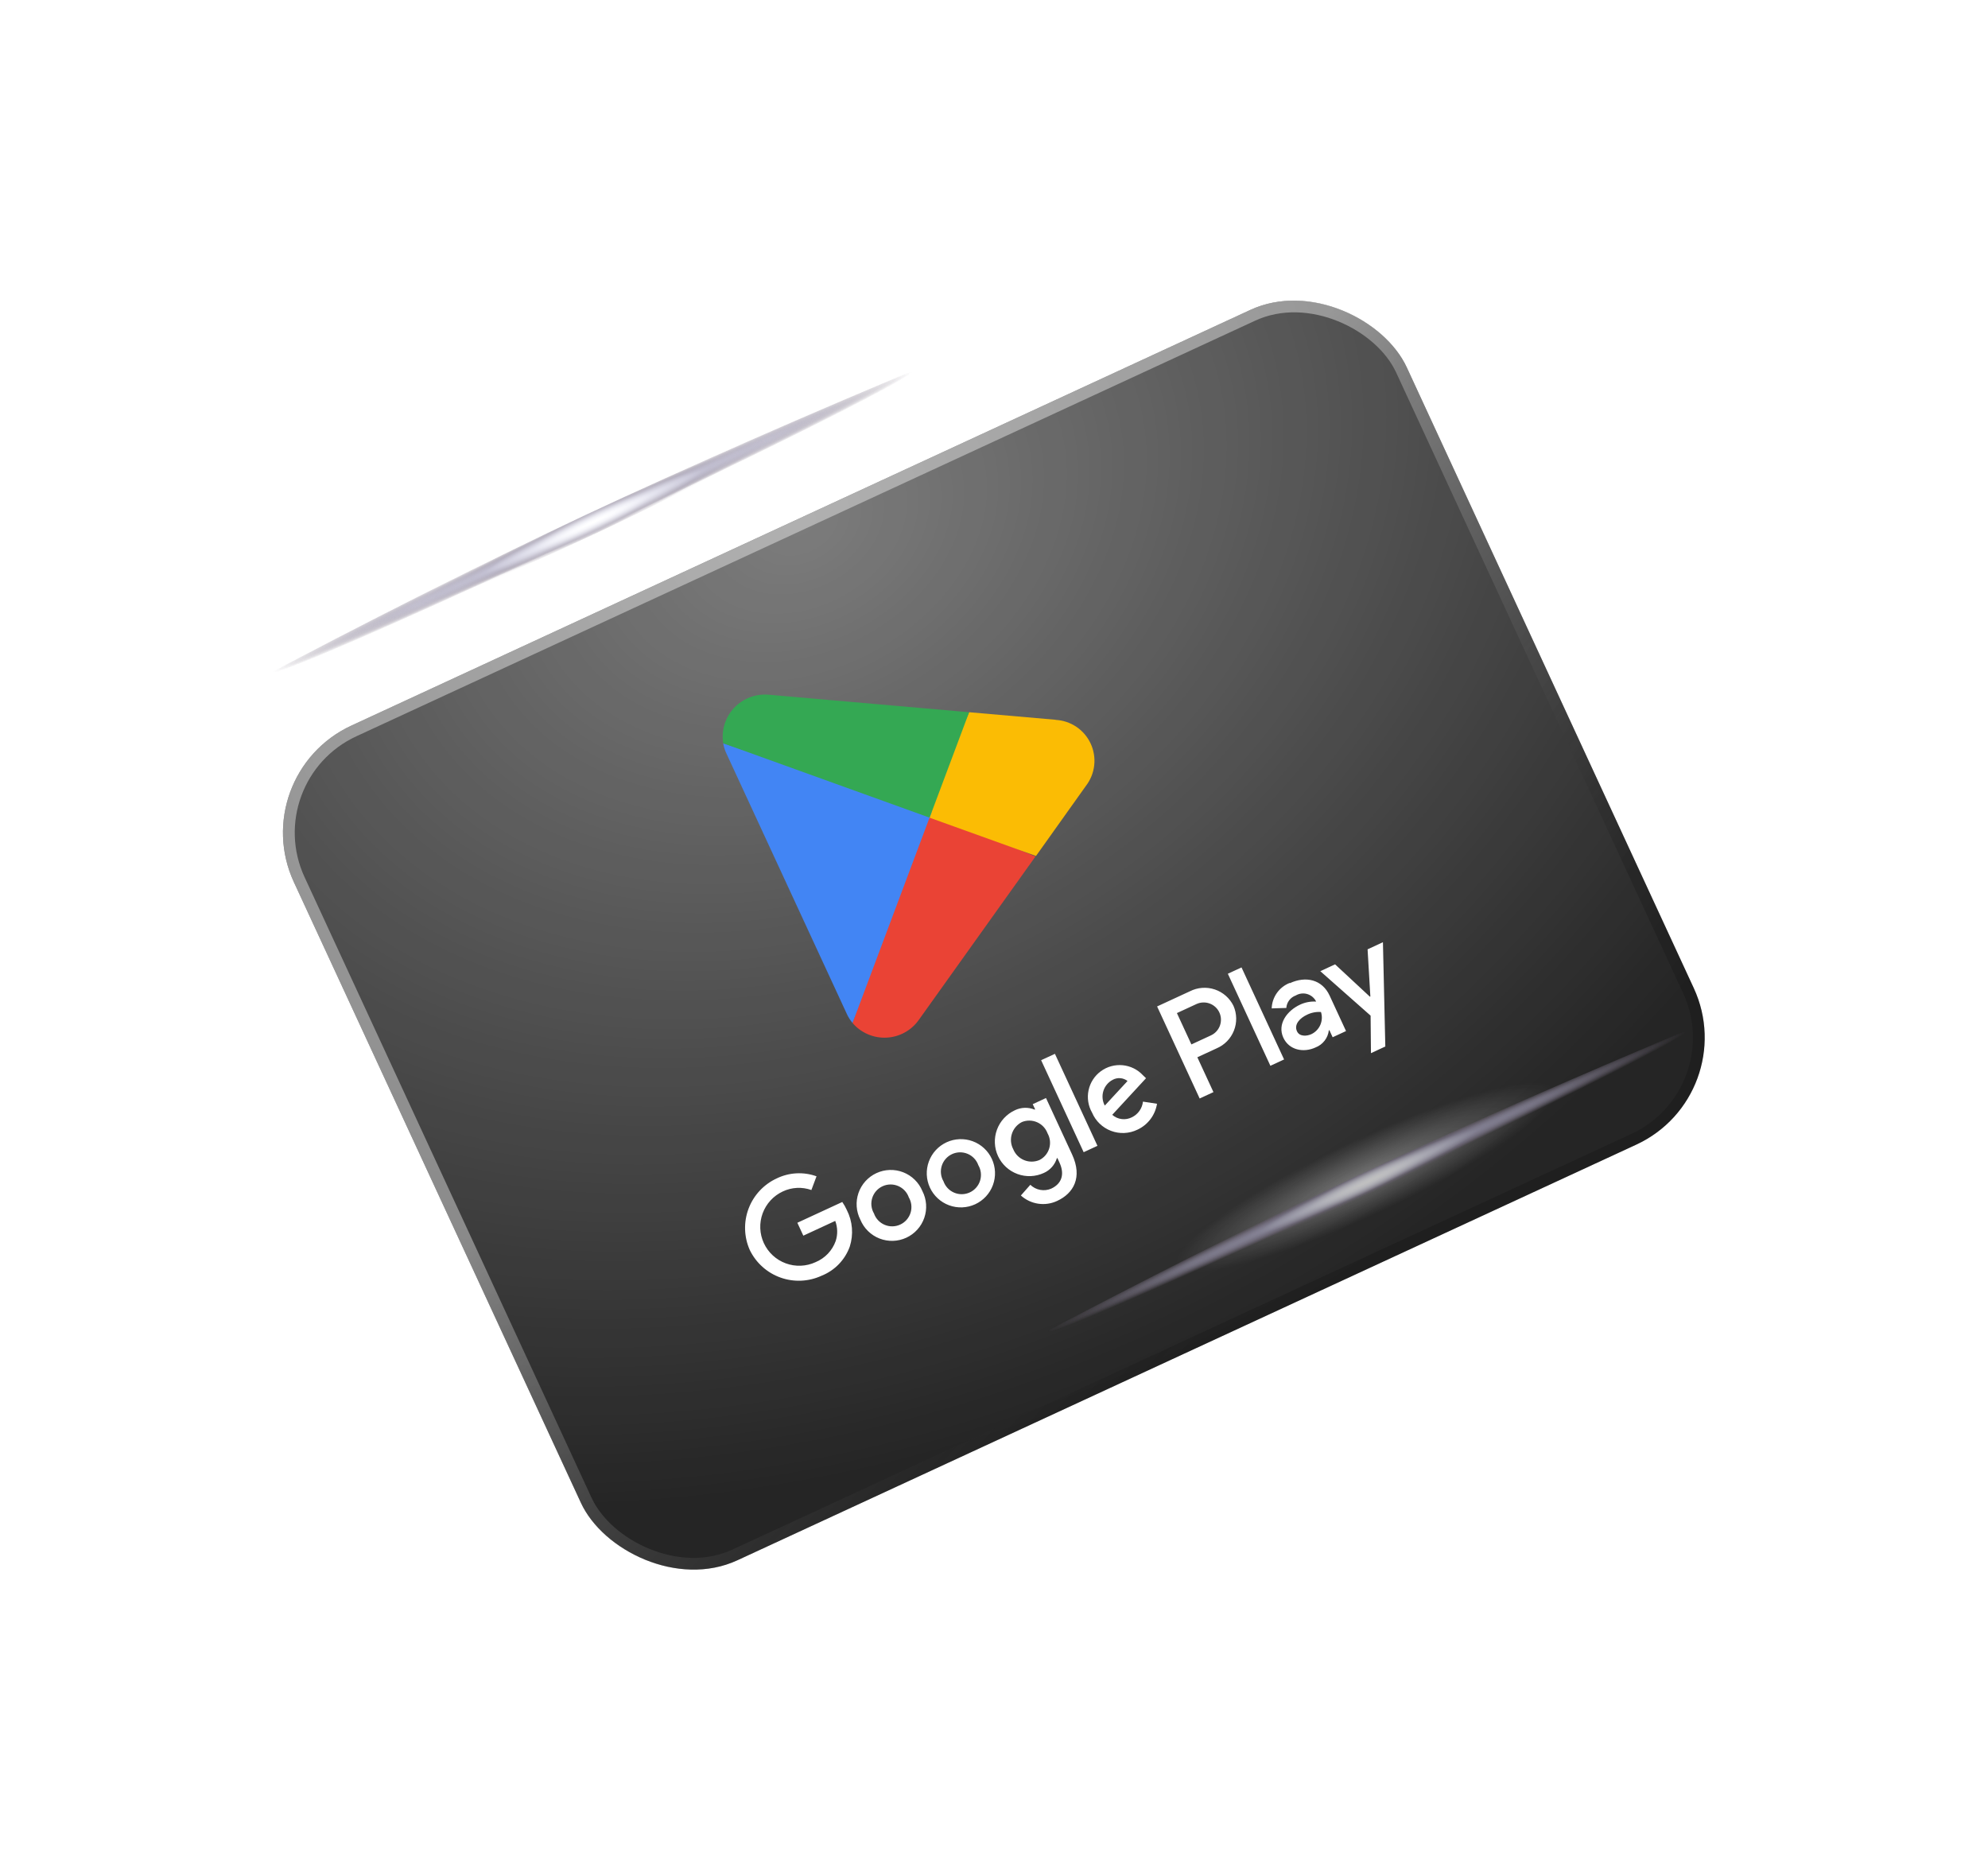 <svg width="301" height="281" viewBox="0 0 301 281" fill="none" xmlns="http://www.w3.org/2000/svg">
<g filter="url(#filter0_d_8621_27102)">
<rect x="37.002" y="103.072" width="185.651" height="139.238" rx="17.851" transform="rotate(-24.816 37.002 103.072)" fill="#252525"/>
<rect x="37.002" y="103.072" width="185.651" height="139.238" rx="17.851" transform="rotate(-24.816 37.002 103.072)" fill="url(#paint0_radial_8621_27102)" fill-opacity="0.4" style="mix-blend-mode:overlay"/>
<rect x="38.187" y="103.507" width="183.866" height="137.453" rx="16.959" transform="rotate(-24.816 38.187 103.507)" stroke="url(#paint1_linear_8621_27102)" stroke-opacity="0.4" stroke-width="1.785" style="mix-blend-mode:overlay"/>
<g clip-path="url(#clip0_8621_27102)">
<path d="M140.062 108.449L129.083 140.609C129.714 141.346 130.505 141.929 131.396 142.313C132.287 142.697 133.254 142.873 134.223 142.826C135.192 142.78 136.137 142.512 136.987 142.044C137.837 141.576 138.569 140.92 139.126 140.125L156.778 115.398L140.062 108.449Z" fill="#EA4335"/>
<path d="M159.841 94.699L146.734 93.556L139.803 109.185L156.857 115.322L164.425 104.695C165.115 103.797 165.547 102.727 165.672 101.601C165.798 100.475 165.613 99.336 165.138 98.308C164.662 97.279 163.914 96.401 162.975 95.767C162.036 95.134 160.941 94.769 159.809 94.714L159.841 94.699Z" fill="#FBBC04"/>
<path d="M109.503 98.27C109.594 98.805 109.757 99.326 109.988 99.818L128.215 139.237C128.444 139.729 128.735 140.19 129.081 140.609L141.054 108.683L109.503 98.27Z" fill="#4285F4"/>
<path d="M140.749 109.518L146.735 93.555L116.465 90.91C115.32 90.799 114.167 90.993 113.123 91.473C111.862 92.053 110.825 93.03 110.17 94.254C109.516 95.478 109.279 96.883 109.497 98.254L140.749 109.518Z" fill="#34A853"/>
</g>
<path d="M207.063 129.455L207.484 136.594L207.413 136.627L202.143 131.729L199.905 132.764L207.52 139.496L207.573 145.175L209.748 144.169L209.388 128.379L207.063 129.455ZM187.976 132.194L185.904 133.152L192.348 147.088L194.42 146.13L187.976 132.194ZM180.178 135.8L175.195 138.104L181.639 152.04L183.727 151.074L181.288 145.799L184.19 144.457C184.785 144.206 185.324 143.84 185.776 143.379C186.227 142.919 186.583 142.373 186.822 141.774C187.062 141.175 187.179 140.534 187.169 139.889C187.158 139.244 187.02 138.607 186.761 138.016C186.478 137.436 186.082 136.917 185.597 136.49C185.111 136.064 184.546 135.738 183.933 135.532C183.321 135.325 182.673 135.243 182.029 135.289C181.384 135.335 180.755 135.509 180.178 135.8ZM183.338 142.489L180.388 143.853L178.194 139.108L181.152 137.74C181.781 137.449 182.5 137.42 183.151 137.659C183.802 137.898 184.331 138.386 184.622 139.015C184.913 139.645 184.942 140.364 184.703 141.015C184.463 141.665 183.975 142.194 183.346 142.485L183.338 142.489ZM195.266 134.545C194.486 134.852 193.814 135.38 193.33 136.064C192.847 136.748 192.573 137.559 192.544 138.396L194.76 138.331C194.788 137.911 194.939 137.508 195.193 137.172C195.447 136.836 195.794 136.582 196.19 136.441C196.439 136.294 196.715 136.197 197.002 136.157C197.288 136.117 197.58 136.134 197.86 136.207C198.14 136.28 198.403 136.408 198.633 136.583C198.864 136.758 199.058 136.977 199.203 137.227L199.269 137.369C198.44 137.317 197.611 137.473 196.858 137.822C194.872 138.74 193.352 140.767 194.31 142.84C195.174 144.706 197.351 145.159 199.186 144.31C199.723 144.102 200.194 143.752 200.549 143.297C200.903 142.843 201.128 142.3 201.198 141.728L201.278 141.692L201.775 142.767L203.8 141.831L201.32 136.469C200.175 133.993 197.688 133.473 195.3 134.577L195.266 134.545ZM198.553 142.299C197.873 142.613 196.763 142.704 196.375 141.866C195.878 140.79 196.866 139.834 197.894 139.358C198.549 139.034 199.28 138.892 200.008 138.947C200.212 139.587 200.176 140.28 199.909 140.896C199.641 141.512 199.16 142.01 198.553 142.299ZM124.428 178.86C122.462 179.776 120.215 179.881 118.173 179.153C116.131 178.424 114.458 176.92 113.517 174.967C112.638 172.984 112.576 170.736 113.343 168.708C114.111 166.68 115.647 165.036 117.618 164.132C118.548 163.683 119.559 163.424 120.591 163.371C121.623 163.317 122.655 163.47 123.628 163.821L122.851 165.898C121.44 165.396 119.887 165.472 118.532 166.11C117.112 166.766 116.011 167.96 115.471 169.429C114.931 170.897 114.997 172.52 115.653 173.94C116.31 175.36 117.504 176.462 118.973 177.001C120.441 177.541 122.064 177.476 123.484 176.819C124.188 176.528 124.824 176.092 125.349 175.54C125.874 174.988 126.278 174.331 126.533 173.614C126.856 172.622 126.831 171.55 126.462 170.574L121.63 172.809L120.726 170.855L127.528 167.71C127.794 168.091 128.024 168.496 128.213 168.92C129.091 170.639 129.251 172.636 128.659 174.474C128.302 175.461 127.74 176.362 127.011 177.118C126.282 177.874 125.402 178.467 124.428 178.86ZM139.657 166.057C139.976 166.678 140.166 167.356 140.215 168.052C140.265 168.748 140.173 169.447 139.946 170.106C139.719 170.766 139.361 171.373 138.893 171.89C138.425 172.408 137.858 172.826 137.225 173.118C136.592 173.411 135.906 173.573 135.208 173.594C134.511 173.615 133.817 173.495 133.167 173.241C132.517 172.987 131.926 172.604 131.428 172.115C130.93 171.627 130.536 171.043 130.269 170.398C129.951 169.777 129.761 169.099 129.711 168.403C129.662 167.707 129.753 167.008 129.98 166.349C130.208 165.689 130.566 165.082 131.033 164.565C131.501 164.047 132.069 163.629 132.702 163.337C133.335 163.044 134.021 162.882 134.718 162.861C135.415 162.84 136.11 162.96 136.759 163.214C137.409 163.468 138.001 163.851 138.499 164.34C138.997 164.828 139.391 165.412 139.657 166.057ZM137.601 167.008C137.466 166.624 137.252 166.273 136.974 165.977C136.695 165.681 136.358 165.446 135.983 165.288C135.609 165.13 135.205 165.051 134.799 165.058C134.392 165.065 133.991 165.157 133.622 165.327C133.253 165.498 132.924 165.744 132.655 166.049C132.387 166.355 132.185 166.713 132.063 167.101C131.941 167.488 131.901 167.898 131.946 168.302C131.992 168.706 132.121 169.096 132.326 169.447C132.461 169.831 132.674 170.182 132.953 170.478C133.231 170.774 133.569 171.009 133.943 171.167C134.318 171.325 134.721 171.404 135.128 171.397C135.535 171.39 135.935 171.298 136.304 171.128C136.673 170.957 137.003 170.711 137.271 170.406C137.54 170.1 137.741 169.742 137.864 169.354C137.986 168.967 138.025 168.557 137.98 168.153C137.935 167.749 137.806 167.359 137.601 167.008ZM150.177 161.193C150.752 162.437 150.81 163.858 150.337 165.144C149.864 166.431 148.899 167.477 147.655 168.052C146.411 168.627 144.99 168.684 143.704 168.212C142.417 167.739 141.372 166.774 140.796 165.53C140.221 164.286 140.164 162.865 140.637 161.579C141.109 160.292 142.074 159.246 143.318 158.671C144.562 158.096 145.983 158.039 147.27 158.511C148.556 158.984 149.602 159.949 150.177 161.193ZM148.128 162.14C147.993 161.756 147.78 161.405 147.501 161.109C147.222 160.813 146.885 160.578 146.51 160.42C146.136 160.262 145.732 160.184 145.326 160.19C144.919 160.197 144.519 160.289 144.15 160.46C143.78 160.63 143.451 160.876 143.183 161.181C142.914 161.487 142.712 161.845 142.59 162.233C142.468 162.621 142.428 163.03 142.474 163.434C142.519 163.838 142.648 164.228 142.853 164.579C142.988 164.963 143.201 165.314 143.48 165.61C143.759 165.906 144.096 166.141 144.471 166.299C144.845 166.457 145.249 166.536 145.655 166.529C146.062 166.522 146.462 166.43 146.832 166.26C147.201 166.089 147.53 165.843 147.798 165.538C148.067 165.232 148.269 164.874 148.391 164.487C148.513 164.099 148.553 163.69 148.507 163.286C148.462 162.881 148.333 162.491 148.128 162.14ZM158.384 151.993L162.323 160.511C163.939 164.007 162.525 166.408 160.073 167.542C159.178 167.965 158.177 168.114 157.198 167.968C156.218 167.823 155.304 167.391 154.569 166.727L155.999 165.106C156.409 165.502 156.926 165.77 157.487 165.874C158.047 165.979 158.626 165.916 159.151 165.693C160.733 164.962 161.248 163.543 160.41 161.731L160.096 161.051L160.017 161.088C159.867 161.577 159.613 162.029 159.274 162.413C158.935 162.797 158.518 163.103 158.05 163.312C156.791 163.894 155.353 163.953 154.052 163.474C152.75 162.996 151.692 162.02 151.11 160.761C150.528 159.503 150.47 158.064 150.948 156.763C151.427 155.461 152.403 154.403 153.661 153.821C154.124 153.595 154.63 153.469 155.146 153.452C155.661 153.436 156.174 153.529 156.651 153.725L156.73 153.689L156.364 152.898L158.373 151.969L158.384 151.993ZM158.611 157.321C158.475 156.95 158.265 156.61 157.995 156.321C157.724 156.032 157.398 155.801 157.037 155.64C156.675 155.48 156.285 155.394 155.889 155.387C155.494 155.38 155.101 155.453 154.734 155.601C154.374 155.782 154.053 156.033 153.791 156.339C153.53 156.646 153.331 157.002 153.209 157.386C153.086 157.77 153.041 158.174 153.076 158.576C153.112 158.977 153.227 159.368 153.415 159.724C153.566 160.095 153.789 160.432 154.072 160.715C154.355 160.999 154.691 161.222 155.062 161.374C155.432 161.525 155.829 161.601 156.229 161.597C156.63 161.593 157.025 161.51 157.393 161.351C157.743 161.172 158.053 160.924 158.305 160.623C158.557 160.321 158.746 159.972 158.86 159.596C158.974 159.219 159.01 158.824 158.968 158.433C158.925 158.042 158.804 157.664 158.611 157.321ZM159.724 145.277L166.164 159.205L164.076 160.171L157.636 146.242L159.724 145.277ZM173.055 152.515L175.182 152.837C175.047 153.687 174.704 154.491 174.184 155.177C173.664 155.863 172.982 156.41 172.2 156.769C171.582 157.066 170.911 157.234 170.227 157.263C169.543 157.293 168.859 157.183 168.219 156.941C167.578 156.698 166.993 156.329 166.5 155.854C166.006 155.379 165.614 154.809 165.347 154.178C164.76 153.153 164.572 151.947 164.817 150.792C165.062 149.636 165.724 148.611 166.676 147.912C167.628 147.213 168.804 146.889 169.98 147.002C171.156 147.114 172.25 147.655 173.052 148.522L173.518 148.969L168.401 154.513C168.803 154.865 169.301 155.089 169.832 155.155C170.362 155.221 170.9 155.127 171.376 154.885C171.834 154.664 172.228 154.331 172.522 153.916C172.815 153.502 172.999 153.02 173.055 152.515ZM167.274 153.114L170.717 149.391C170.404 149.144 170.025 148.996 169.627 148.963C169.23 148.93 168.831 149.014 168.481 149.205C168.143 149.38 167.843 149.621 167.598 149.913C167.354 150.205 167.17 150.543 167.058 150.906C166.945 151.27 166.907 151.653 166.944 152.032C166.981 152.411 167.093 152.779 167.274 153.114Z" fill="white"/>
</g>
<g opacity="0.7">
<g opacity="0.5" filter="url(#filter1_f_8621_27102)">
<ellipse cx="41.025" cy="5.703" rx="41.025" ry="5.703" transform="matrix(0.905 -0.425 -0.43 -0.903 54.76 100.993)" fill="url(#paint2_radial_8621_27102)"/>
</g>
<g filter="url(#filter2_f_8621_27102)">
<path fill-rule="evenodd" clip-rule="evenodd" d="M36.651 104.208L36.666 104.272C80.1 86.073 103.448 75.156 143.026 54.238L142.985 54.187L142.97 54.123C99.537 72.321 76.189 83.24 36.61 104.157L36.651 104.208Z" fill="url(#paint3_radial_8621_27102)"/>
<path fill-rule="evenodd" clip-rule="evenodd" d="M36.651 104.208L36.666 104.272C80.1 86.073 103.448 75.156 143.026 54.238L142.985 54.187L142.97 54.123C99.537 72.321 76.189 83.24 36.61 104.157L36.651 104.208Z" fill="url(#paint4_radial_8621_27102)"/>
</g>
<g filter="url(#filter3_f_8621_27102)">
<path fill-rule="evenodd" clip-rule="evenodd" d="M36.651 104.208L36.666 104.272C80.1 86.073 103.448 75.156 143.026 54.238L142.985 54.187L142.97 54.123C99.537 72.321 76.189 83.24 36.61 104.157L36.651 104.208Z" fill="url(#paint5_radial_8621_27102)"/>
<path fill-rule="evenodd" clip-rule="evenodd" d="M36.651 104.208L36.666 104.272C80.1 86.073 103.448 75.156 143.026 54.238L142.985 54.187L142.97 54.123C99.537 72.321 76.189 83.24 36.61 104.157L36.651 104.208Z" fill="url(#paint6_radial_8621_27102)"/>
</g>
<g filter="url(#filter4_f_8621_27102)">
<path fill-rule="evenodd" clip-rule="evenodd" d="M36.651 104.208L36.666 104.272C80.1 86.073 103.448 75.156 143.026 54.238L142.985 54.187L142.97 54.123C99.537 72.321 76.189 83.24 36.61 104.157L36.651 104.208Z" fill="url(#paint7_radial_8621_27102)"/>
<path fill-rule="evenodd" clip-rule="evenodd" d="M36.651 104.208L36.666 104.272C80.1 86.073 103.448 75.156 143.026 54.238L142.985 54.187L142.97 54.123C99.537 72.321 76.189 83.24 36.61 104.157L36.651 104.208Z" fill="url(#paint8_radial_8621_27102)"/>
<path fill-rule="evenodd" clip-rule="evenodd" d="M36.651 104.208L36.666 104.272C80.1 86.073 103.448 75.156 143.026 54.238L142.985 54.187L142.97 54.123C99.537 72.321 76.189 83.24 36.61 104.157L36.651 104.208Z" fill="url(#paint9_radial_8621_27102)" fill-opacity="0.5"/>
</g>
<path fill-rule="evenodd" clip-rule="evenodd" d="M36.651 104.208L36.666 104.272C80.1 86.073 103.448 75.156 143.026 54.238L142.985 54.187L142.97 54.123C99.537 72.321 76.189 83.24 36.61 104.157L36.651 104.208Z" fill="url(#paint10_radial_8621_27102)"/>
<path fill-rule="evenodd" clip-rule="evenodd" d="M36.651 104.208L36.666 104.272C80.1 86.073 103.448 75.156 143.026 54.238L142.985 54.187L142.97 54.123C99.537 72.321 76.189 83.24 36.61 104.157L36.651 104.208Z" fill="url(#paint11_radial_8621_27102)"/>
<path fill-rule="evenodd" clip-rule="evenodd" d="M36.651 104.208L36.666 104.272C80.1 86.073 103.448 75.156 143.026 54.238L142.985 54.187L142.97 54.123C99.537 72.321 76.189 83.24 36.61 104.157L36.651 104.208Z" fill="url(#paint12_radial_8621_27102)" fill-opacity="0.5"/>
<g filter="url(#filter5_f_8621_27102)">
<ellipse cx="51.669" cy="1.424" rx="51.669" ry="1.424" transform="matrix(0.905 -0.426 -0.43 -0.903 43.795 102.293)" fill="url(#paint13_radial_8621_27102)"/>
</g>
<g opacity="0.5" filter="url(#filter6_f_8621_27102)">
<ellipse cx="41.025" cy="5.703" rx="41.025" ry="5.703" transform="matrix(0.905 -0.425 -0.43 -0.903 172.01 200.84)" fill="url(#paint14_radial_8621_27102)"/>
</g>
<g filter="url(#filter7_f_8621_27102)">
<path fill-rule="evenodd" clip-rule="evenodd" d="M153.905 204.055L153.92 204.119C197.354 185.921 220.702 175.003 260.28 154.086L260.239 154.034L260.224 153.97C216.791 172.169 193.442 183.087 153.864 204.004L153.905 204.055Z" fill="url(#paint15_radial_8621_27102)"/>
<path fill-rule="evenodd" clip-rule="evenodd" d="M153.905 204.055L153.92 204.119C197.354 185.921 220.702 175.003 260.28 154.086L260.239 154.034L260.224 153.97C216.791 172.169 193.442 183.087 153.864 204.004L153.905 204.055Z" fill="url(#paint16_radial_8621_27102)"/>
</g>
<g filter="url(#filter8_f_8621_27102)">
<path fill-rule="evenodd" clip-rule="evenodd" d="M153.905 204.055L153.92 204.119C197.354 185.921 220.702 175.003 260.28 154.086L260.239 154.034L260.224 153.97C216.791 172.169 193.442 183.087 153.864 204.004L153.905 204.055Z" fill="url(#paint17_radial_8621_27102)"/>
<path fill-rule="evenodd" clip-rule="evenodd" d="M153.905 204.055L153.92 204.119C197.354 185.921 220.702 175.003 260.28 154.086L260.239 154.034L260.224 153.97C216.791 172.169 193.442 183.087 153.864 204.004L153.905 204.055Z" fill="url(#paint18_radial_8621_27102)"/>
</g>
<g filter="url(#filter9_f_8621_27102)">
<path fill-rule="evenodd" clip-rule="evenodd" d="M153.905 204.055L153.92 204.119C197.354 185.921 220.702 175.003 260.28 154.086L260.239 154.034L260.224 153.97C216.791 172.169 193.442 183.087 153.864 204.004L153.905 204.055Z" fill="url(#paint19_radial_8621_27102)"/>
<path fill-rule="evenodd" clip-rule="evenodd" d="M153.905 204.055L153.92 204.119C197.354 185.921 220.702 175.003 260.28 154.086L260.239 154.034L260.224 153.97C216.791 172.169 193.442 183.087 153.864 204.004L153.905 204.055Z" fill="url(#paint20_radial_8621_27102)"/>
<path fill-rule="evenodd" clip-rule="evenodd" d="M153.905 204.055L153.92 204.119C197.354 185.921 220.702 175.003 260.28 154.086L260.239 154.034L260.224 153.97C216.791 172.169 193.442 183.087 153.864 204.004L153.905 204.055Z" fill="url(#paint21_radial_8621_27102)" fill-opacity="0.5"/>
</g>
<path fill-rule="evenodd" clip-rule="evenodd" d="M153.905 204.055L153.92 204.119C197.354 185.921 220.702 175.003 260.28 154.086L260.239 154.034L260.224 153.97C216.791 172.169 193.442 183.087 153.864 204.004L153.905 204.055Z" fill="url(#paint22_radial_8621_27102)"/>
<path fill-rule="evenodd" clip-rule="evenodd" d="M153.905 204.055L153.92 204.119C197.354 185.921 220.702 175.003 260.28 154.086L260.239 154.034L260.224 153.97C216.791 172.169 193.442 183.087 153.864 204.004L153.905 204.055Z" fill="url(#paint23_radial_8621_27102)"/>
<path fill-rule="evenodd" clip-rule="evenodd" d="M153.905 204.055L153.92 204.119C197.354 185.921 220.702 175.003 260.28 154.086L260.239 154.034L260.224 153.97C216.791 172.169 193.442 183.087 153.864 204.004L153.905 204.055Z" fill="url(#paint24_radial_8621_27102)" fill-opacity="0.5"/>
<g filter="url(#filter10_f_8621_27102)">
<ellipse cx="51.669" cy="1.424" rx="51.669" ry="1.424" transform="matrix(0.905 -0.426 -0.43 -0.903 161.049 202.14)" fill="url(#paint25_radial_8621_27102)"/>
</g>
</g>
<defs>
<filter id="filter0_d_8621_27102" x="-5.841" y="-3.409" width="312.632" height="289.985" filterUnits="userSpaceOnUse" color-interpolation-filters="sRGB">
<feFlood flood-opacity="0" result="BackgroundImageFix"/>
<feColorMatrix in="SourceAlpha" type="matrix" values="0 0 0 0 0 0 0 0 0 0 0 0 0 0 0 0 0 0 127 0" result="hardAlpha"/>
<feOffset dy="14.281"/>
<feGaussianBlur stdDeviation="21.421"/>
<feComposite in2="hardAlpha" operator="out"/>
<feColorMatrix type="matrix" values="0 0 0 0 0.145 0 0 0 0 0.145 0 0 0 0 0.145 0 0 0 0.3 0"/>
<feBlend mode="normal" in2="BackgroundImageFix" result="effect1_dropShadow_8621_27102"/>
<feBlend mode="normal" in="SourceGraphic" in2="effect1_dropShadow_8621_27102" result="shape"/>
</filter>
<filter id="filter1_f_8621_27102" x="24.941" y="32.907" width="128.987" height="90.969" filterUnits="userSpaceOnUse" color-interpolation-filters="sRGB">
<feFlood flood-opacity="0" result="BackgroundImageFix"/>
<feBlend mode="normal" in="SourceGraphic" in2="BackgroundImageFix" result="shape"/>
<feGaussianBlur stdDeviation="13.642" result="effect1_foregroundBlur_8621_27102"/>
</filter>
<filter id="filter2_f_8621_27102" x="14.782" y="32.296" width="150.072" height="93.803" filterUnits="userSpaceOnUse" color-interpolation-filters="sRGB">
<feFlood flood-opacity="0" result="BackgroundImageFix"/>
<feBlend mode="normal" in="SourceGraphic" in2="BackgroundImageFix" result="shape"/>
<feGaussianBlur stdDeviation="10.914" result="effect1_foregroundBlur_8621_27102"/>
</filter>
<filter id="filter3_f_8621_27102" x="25.696" y="43.209" width="128.245" height="71.977" filterUnits="userSpaceOnUse" color-interpolation-filters="sRGB">
<feFlood flood-opacity="0" result="BackgroundImageFix"/>
<feBlend mode="normal" in="SourceGraphic" in2="BackgroundImageFix" result="shape"/>
<feGaussianBlur stdDeviation="5.457" result="effect1_foregroundBlur_8621_27102"/>
</filter>
<filter id="filter4_f_8621_27102" x="31.153" y="48.666" width="117.331" height="61.063" filterUnits="userSpaceOnUse" color-interpolation-filters="sRGB">
<feFlood flood-opacity="0" result="BackgroundImageFix"/>
<feBlend mode="normal" in="SourceGraphic" in2="BackgroundImageFix" result="shape"/>
<feGaussianBlur stdDeviation="2.728" result="effect1_foregroundBlur_8621_27102"/>
</filter>
<filter id="filter5_f_8621_27102" x="34.995" y="48.796" width="109.886" height="60.434" filterUnits="userSpaceOnUse" color-interpolation-filters="sRGB">
<feFlood flood-opacity="0" result="BackgroundImageFix"/>
<feBlend mode="normal" in="SourceGraphic" in2="BackgroundImageFix" result="shape"/>
<feGaussianBlur stdDeviation="4.093" result="effect1_foregroundBlur_8621_27102"/>
</filter>
<filter id="filter6_f_8621_27102" x="142.191" y="132.754" width="128.987" height="90.969" filterUnits="userSpaceOnUse" color-interpolation-filters="sRGB">
<feFlood flood-opacity="0" result="BackgroundImageFix"/>
<feBlend mode="normal" in="SourceGraphic" in2="BackgroundImageFix" result="shape"/>
<feGaussianBlur stdDeviation="13.642" result="effect1_foregroundBlur_8621_27102"/>
</filter>
<filter id="filter7_f_8621_27102" x="132.036" y="132.143" width="150.072" height="93.803" filterUnits="userSpaceOnUse" color-interpolation-filters="sRGB">
<feFlood flood-opacity="0" result="BackgroundImageFix"/>
<feBlend mode="normal" in="SourceGraphic" in2="BackgroundImageFix" result="shape"/>
<feGaussianBlur stdDeviation="10.914" result="effect1_foregroundBlur_8621_27102"/>
</filter>
<filter id="filter8_f_8621_27102" x="142.95" y="143.056" width="128.245" height="71.977" filterUnits="userSpaceOnUse" color-interpolation-filters="sRGB">
<feFlood flood-opacity="0" result="BackgroundImageFix"/>
<feBlend mode="normal" in="SourceGraphic" in2="BackgroundImageFix" result="shape"/>
<feGaussianBlur stdDeviation="5.457" result="effect1_foregroundBlur_8621_27102"/>
</filter>
<filter id="filter9_f_8621_27102" x="148.407" y="148.513" width="117.331" height="61.063" filterUnits="userSpaceOnUse" color-interpolation-filters="sRGB">
<feFlood flood-opacity="0" result="BackgroundImageFix"/>
<feBlend mode="normal" in="SourceGraphic" in2="BackgroundImageFix" result="shape"/>
<feGaussianBlur stdDeviation="2.728" result="effect1_foregroundBlur_8621_27102"/>
</filter>
<filter id="filter10_f_8621_27102" x="152.248" y="148.643" width="109.886" height="60.434" filterUnits="userSpaceOnUse" color-interpolation-filters="sRGB">
<feFlood flood-opacity="0" result="BackgroundImageFix"/>
<feBlend mode="normal" in="SourceGraphic" in2="BackgroundImageFix" result="shape"/>
<feGaussianBlur stdDeviation="4.093" result="effect1_foregroundBlur_8621_27102"/>
</filter>
<radialGradient id="paint0_radial_8621_27102" cx="0" cy="0" r="1" gradientUnits="userSpaceOnUse" gradientTransform="translate(129.201 103.872) rotate(90) scale(139.238 185.651)">
<stop stop-color="white"/>
<stop offset="1" stop-color="white" stop-opacity="0"/>
</radialGradient>
<linearGradient id="paint1_linear_8621_27102" x1="88.487" y1="141.02" x2="129.828" y2="242.31" gradientUnits="userSpaceOnUse">
<stop offset="0.159" stop-color="white"/>
<stop offset="1" stop-opacity="0.4"/>
</linearGradient>
<radialGradient id="paint2_radial_8621_27102" cx="0" cy="0" r="1" gradientUnits="userSpaceOnUse" gradientTransform="translate(41.025 5.703) rotate(90) scale(5.703 31.448)">
<stop stop-color="white"/>
<stop offset="1" stop-color="white" stop-opacity="0"/>
</radialGradient>
<radialGradient id="paint3_radial_8621_27102" cx="0" cy="0" r="1" gradientTransform="matrix(-0.612 -1.286 -48.307 22.712 89.742 79.037)" gradientUnits="userSpaceOnUse">
<stop stop-color="#DBDFFF"/>
<stop offset="1" stop-color="#6E6275" stop-opacity="0"/>
</radialGradient>
<radialGradient id="paint4_radial_8621_27102" cx="0" cy="0" r="1" gradientTransform="matrix(-0.995 -2.09 -13.872 6.526 89.742 79.037)" gradientUnits="userSpaceOnUse">
<stop stop-color="#DBDFFF"/>
<stop offset="0.804" stop-color="#6E6275" stop-opacity="0"/>
</radialGradient>
<radialGradient id="paint5_radial_8621_27102" cx="0" cy="0" r="1" gradientTransform="matrix(-0.612 -1.286 -48.307 22.712 89.742 79.037)" gradientUnits="userSpaceOnUse">
<stop stop-color="#DBDFFF"/>
<stop offset="1" stop-color="#6E6275" stop-opacity="0"/>
</radialGradient>
<radialGradient id="paint6_radial_8621_27102" cx="0" cy="0" r="1" gradientTransform="matrix(-0.995 -2.09 -25.978 12.221 89.742 79.037)" gradientUnits="userSpaceOnUse">
<stop stop-color="#DBDFFF"/>
<stop offset="0.804" stop-color="#6E6275" stop-opacity="0"/>
</radialGradient>
<radialGradient id="paint7_radial_8621_27102" cx="0" cy="0" r="1" gradientTransform="matrix(-0.612 -1.286 -48.307 22.712 89.742 79.037)" gradientUnits="userSpaceOnUse">
<stop stop-color="#DBDFFF"/>
<stop offset="1" stop-color="#6E6275" stop-opacity="0"/>
</radialGradient>
<radialGradient id="paint8_radial_8621_27102" cx="0" cy="0" r="1" gradientTransform="matrix(-0.995 -2.09 -25.978 12.221 89.742 79.037)" gradientUnits="userSpaceOnUse">
<stop stop-color="#DBDFFF"/>
<stop offset="0.804" stop-color="#6E6275" stop-opacity="0"/>
</radialGradient>
<radialGradient id="paint9_radial_8621_27102" cx="0" cy="0" r="1" gradientTransform="matrix(-0.995 -2.09 -13.47 6.337 89.742 79.037)" gradientUnits="userSpaceOnUse">
<stop stop-color="#DBDFFF"/>
<stop offset="0.807" stop-color="#6E6275" stop-opacity="0"/>
</radialGradient>
<radialGradient id="paint10_radial_8621_27102" cx="0" cy="0" r="1" gradientTransform="matrix(-0.612 -1.286 -48.307 22.712 89.742 79.037)" gradientUnits="userSpaceOnUse">
<stop stop-color="#DBDFFF"/>
<stop offset="1" stop-color="#6E6275" stop-opacity="0"/>
</radialGradient>
<radialGradient id="paint11_radial_8621_27102" cx="0" cy="0" r="1" gradientTransform="matrix(-0.995 -2.09 -33.046 15.546 89.742 79.037)" gradientUnits="userSpaceOnUse">
<stop stop-color="#DBDFFF"/>
<stop offset="0.804" stop-color="#6E6275" stop-opacity="0"/>
</radialGradient>
<radialGradient id="paint12_radial_8621_27102" cx="0" cy="0" r="1" gradientTransform="matrix(-0.995 -2.09 -13.47 6.337 89.742 79.037)" gradientUnits="userSpaceOnUse">
<stop stop-color="white"/>
<stop offset="0.645" stop-color="white" stop-opacity="0"/>
</radialGradient>
<radialGradient id="paint13_radial_8621_27102" cx="0" cy="0" r="1" gradientUnits="userSpaceOnUse" gradientTransform="translate(51.669 1.424) rotate(90) scale(1.424 18.091)">
<stop stop-color="white"/>
<stop offset="1" stop-color="white" stop-opacity="0"/>
</radialGradient>
<radialGradient id="paint14_radial_8621_27102" cx="0" cy="0" r="1" gradientUnits="userSpaceOnUse" gradientTransform="translate(41.025 5.703) rotate(90) scale(5.703 31.448)">
<stop stop-color="white"/>
<stop offset="1" stop-color="white" stop-opacity="0"/>
</radialGradient>
<radialGradient id="paint15_radial_8621_27102" cx="0" cy="0" r="1" gradientTransform="matrix(-0.612 -1.286 -48.307 22.712 206.996 178.884)" gradientUnits="userSpaceOnUse">
<stop stop-color="#DBDFFF"/>
<stop offset="1" stop-color="#6E6275" stop-opacity="0"/>
</radialGradient>
<radialGradient id="paint16_radial_8621_27102" cx="0" cy="0" r="1" gradientTransform="matrix(-0.995 -2.09 -13.872 6.526 206.996 178.884)" gradientUnits="userSpaceOnUse">
<stop stop-color="#DBDFFF"/>
<stop offset="0.804" stop-color="#6E6275" stop-opacity="0"/>
</radialGradient>
<radialGradient id="paint17_radial_8621_27102" cx="0" cy="0" r="1" gradientTransform="matrix(-0.612 -1.286 -48.307 22.712 206.996 178.884)" gradientUnits="userSpaceOnUse">
<stop stop-color="#DBDFFF"/>
<stop offset="1" stop-color="#6E6275" stop-opacity="0"/>
</radialGradient>
<radialGradient id="paint18_radial_8621_27102" cx="0" cy="0" r="1" gradientTransform="matrix(-0.995 -2.09 -25.978 12.221 206.996 178.884)" gradientUnits="userSpaceOnUse">
<stop stop-color="#DBDFFF"/>
<stop offset="0.804" stop-color="#6E6275" stop-opacity="0"/>
</radialGradient>
<radialGradient id="paint19_radial_8621_27102" cx="0" cy="0" r="1" gradientTransform="matrix(-0.612 -1.286 -48.307 22.712 206.996 178.884)" gradientUnits="userSpaceOnUse">
<stop stop-color="#DBDFFF"/>
<stop offset="1" stop-color="#6E6275" stop-opacity="0"/>
</radialGradient>
<radialGradient id="paint20_radial_8621_27102" cx="0" cy="0" r="1" gradientTransform="matrix(-0.995 -2.09 -25.978 12.221 206.996 178.884)" gradientUnits="userSpaceOnUse">
<stop stop-color="#DBDFFF"/>
<stop offset="0.804" stop-color="#6E6275" stop-opacity="0"/>
</radialGradient>
<radialGradient id="paint21_radial_8621_27102" cx="0" cy="0" r="1" gradientTransform="matrix(-0.995 -2.09 -13.47 6.337 206.996 178.884)" gradientUnits="userSpaceOnUse">
<stop stop-color="#DBDFFF"/>
<stop offset="0.807" stop-color="#6E6275" stop-opacity="0"/>
</radialGradient>
<radialGradient id="paint22_radial_8621_27102" cx="0" cy="0" r="1" gradientTransform="matrix(-0.612 -1.286 -48.307 22.712 206.996 178.884)" gradientUnits="userSpaceOnUse">
<stop stop-color="#DBDFFF"/>
<stop offset="1" stop-color="#6E6275" stop-opacity="0"/>
</radialGradient>
<radialGradient id="paint23_radial_8621_27102" cx="0" cy="0" r="1" gradientTransform="matrix(-0.995 -2.09 -33.046 15.546 206.996 178.884)" gradientUnits="userSpaceOnUse">
<stop stop-color="#DBDFFF"/>
<stop offset="0.804" stop-color="#6E6275" stop-opacity="0"/>
</radialGradient>
<radialGradient id="paint24_radial_8621_27102" cx="0" cy="0" r="1" gradientTransform="matrix(-0.995 -2.09 -13.47 6.337 206.996 178.884)" gradientUnits="userSpaceOnUse">
<stop stop-color="white"/>
<stop offset="0.645" stop-color="white" stop-opacity="0"/>
</radialGradient>
<radialGradient id="paint25_radial_8621_27102" cx="0" cy="0" r="1" gradientUnits="userSpaceOnUse" gradientTransform="translate(51.669 1.424) rotate(90) scale(1.424 18.091)">
<stop stop-color="white"/>
<stop offset="1" stop-color="white" stop-opacity="0"/>
</radialGradient>
<clipPath id="clip0_8621_27102">
<rect width="50.702" height="55.947" fill="white" transform="translate(107.363 94.137) rotate(-24.816)"/>
</clipPath>
</defs>
</svg>
